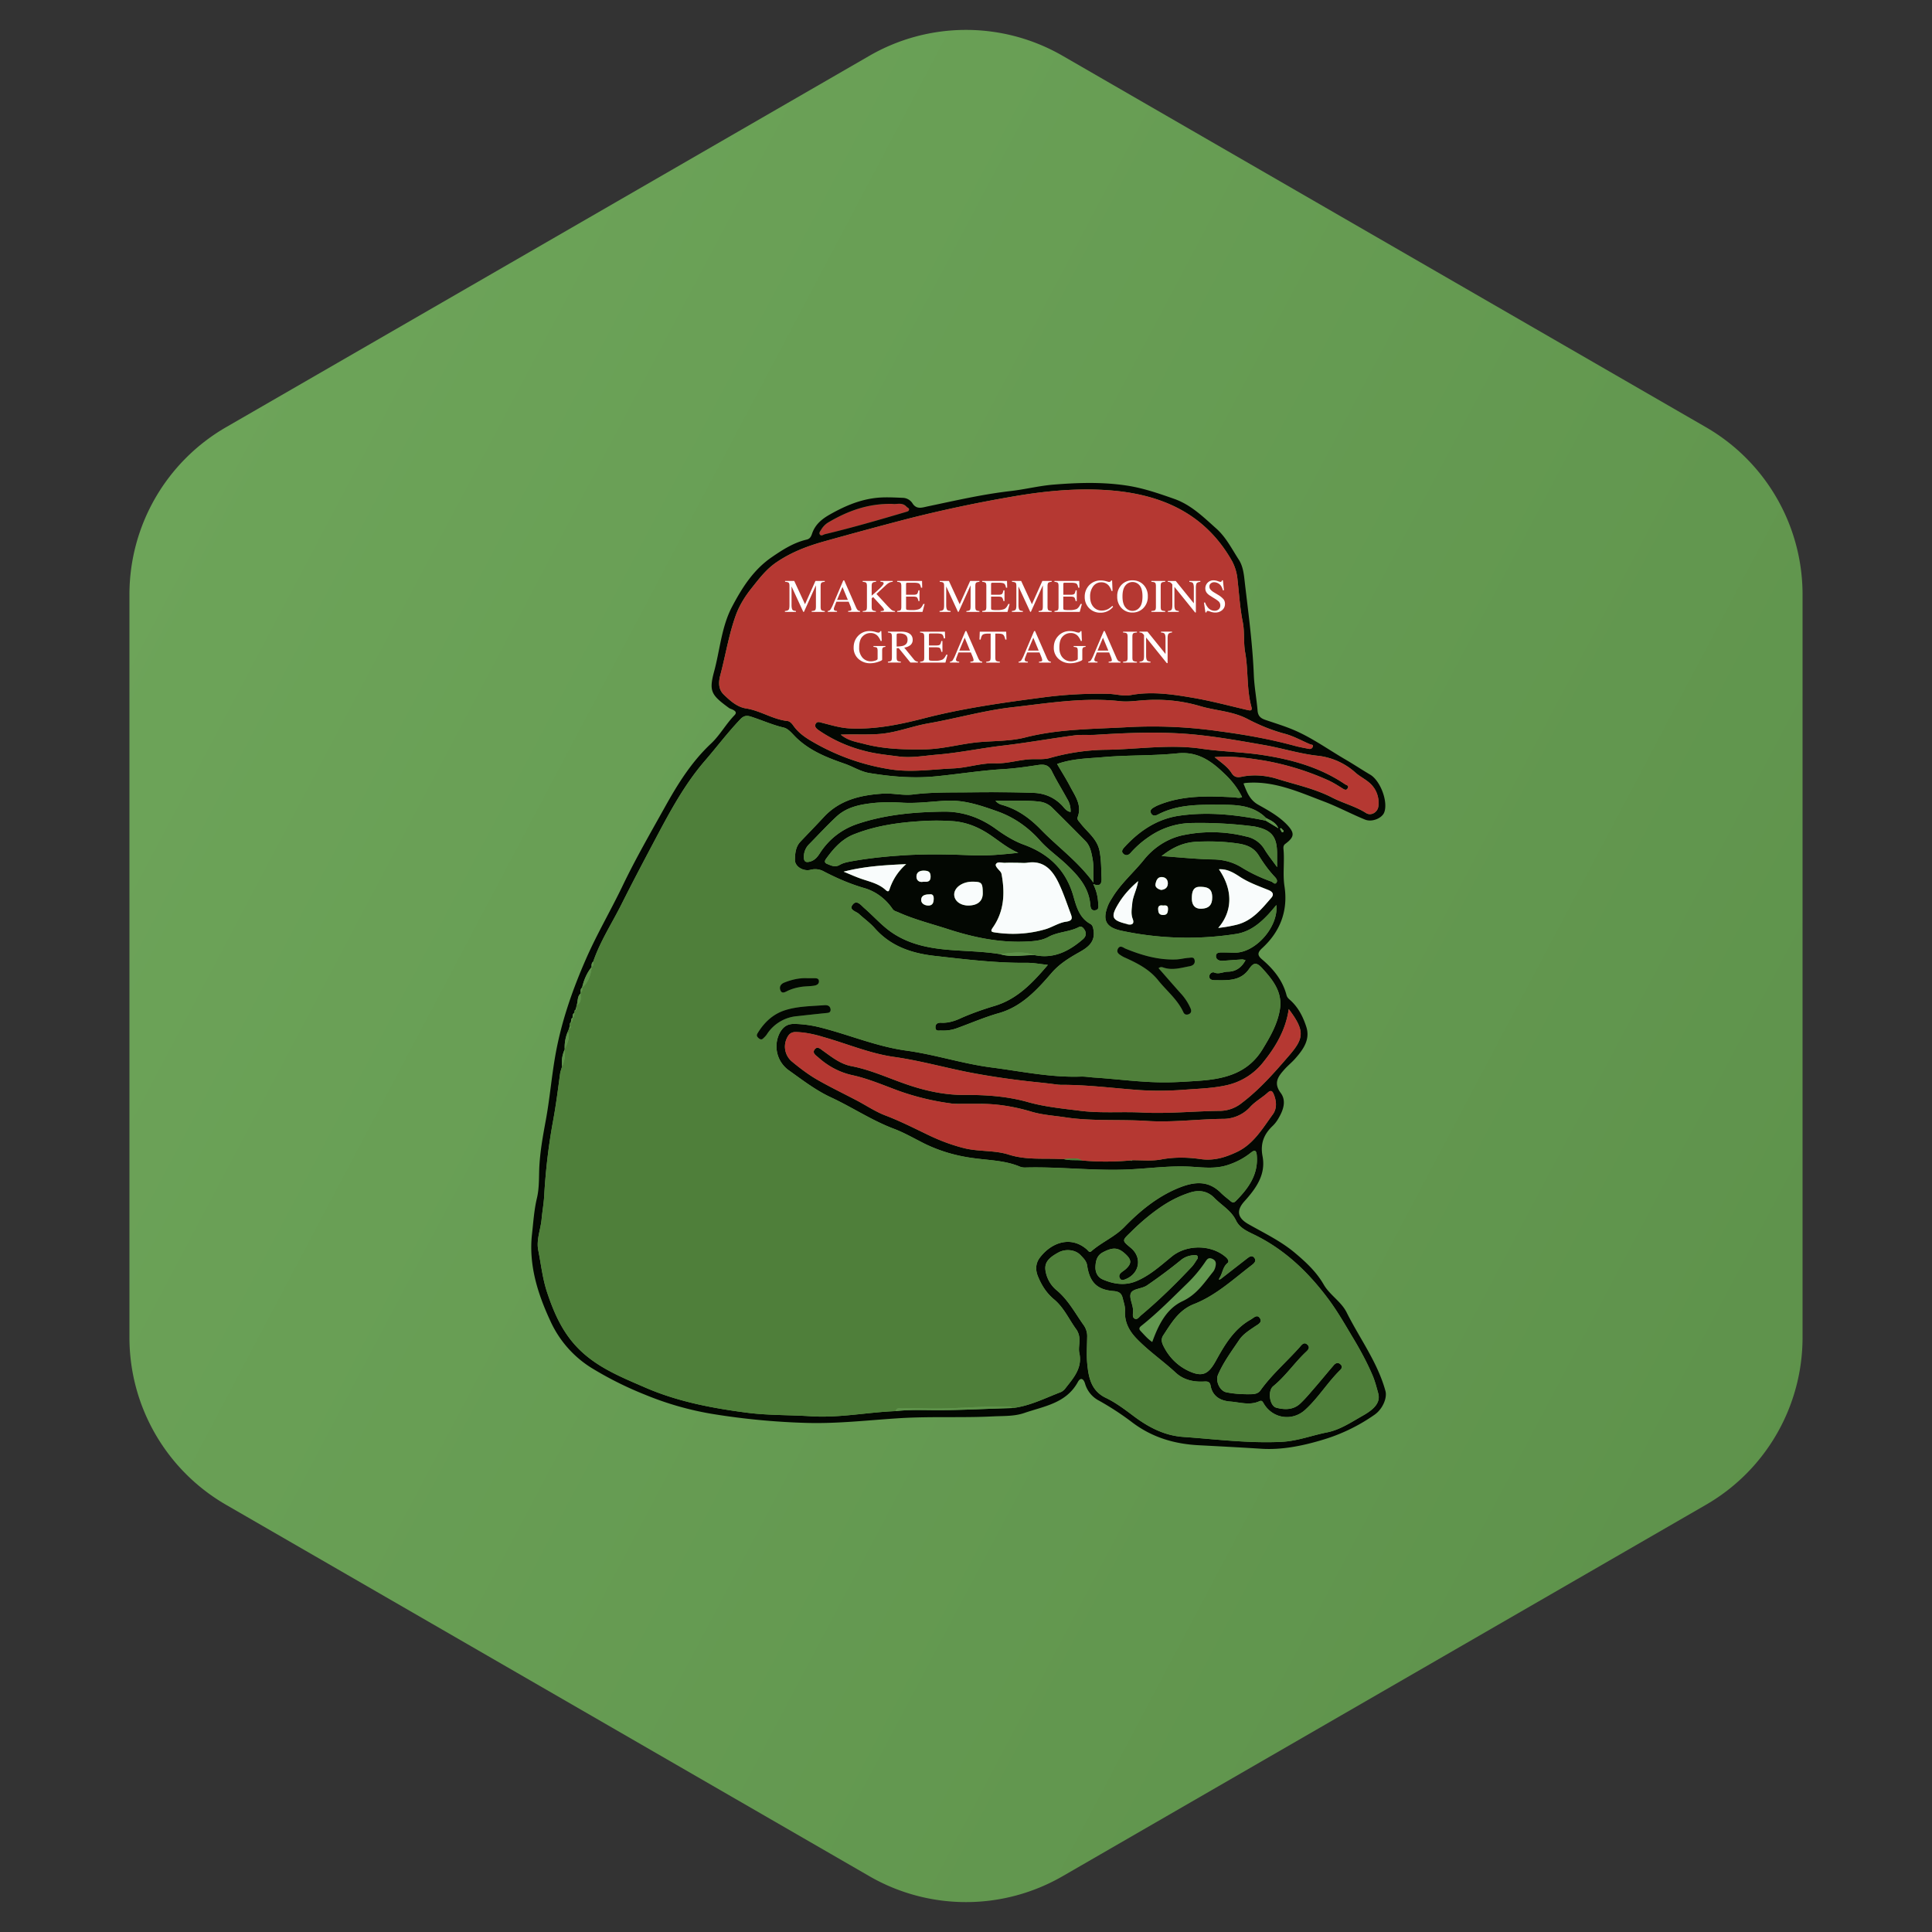 <svg xmlns='http://www.w3.org/2000/svg' width='40' height='40' fill='none'><rect width="100%" height="100%" fill="#333333" stroke="none"/><path fill-rule='evenodd' clip-rule='evenodd' d='m22 1.155 13.32 7.69a4 4 0 0 1 2 3.464v15.382a4 4 0 0 1-2 3.464L22 38.845a4 4 0 0 1-4 0l-13.32-7.69a4 4 0 0 1-2-3.464V12.309a4 4 0 0 1 2-3.464L18 1.155a4 4 0 0 1 4 0z' fill='url(#a)'/><path d='M18.485 10.434c.079.012.194-.04.283.058.02.022.063.027.051.068-.008.028-.037.032-.064.04-.556.164-1.112.327-1.676.461-.035.008-.075.047-.104.007-.026-.036.008-.071.028-.103a.423.423 0 0 1 .134-.14c.407-.244.84-.405 1.348-.391z' fill='#B53832'/><path d='M25.745 16.221c.068.17.123.337.305.44.207.116.42.233.59.407.17.177.164.26-.03.404-.045.033-.04.08-.036.118.023.253-.019.506.02.76.077.506-.088.938-.463 1.281-.101.093-.099.15-.002.232.236.2.427.434.507.74.014.055.053.082.088.114.162.15.257.342.322.544.083.26-.061.463-.223.648-.071.082-.157.15-.23.232-.128.143-.233.278-.078.486.123.165.054.357-.044.524a.692.692 0 0 1-.118.156c-.185.174-.264.368-.213.633.072.38-.138.668-.377.933-.17.19-.146.342.088.474.326.185.666.347.956.59.23.193.447.394.6.66.125.216.361.35.474.576.27.54.64 1.031.803 1.625.04.143-.058.374-.222.49a3.72 3.72 0 0 1-1.095.527c-.41.122-.83.206-1.249.18-.433-.028-.867-.05-1.3-.073-.52-.027-.982-.17-1.392-.485a5.874 5.874 0 0 0-.67-.437.575.575 0 0 1-.291-.353c-.028-.096-.09-.144-.151-.031-.242.44-.701.498-1.112.64-.208.07-.429.058-.646.069-.644.032-1.288-.003-1.93.037-.64.04-1.277.116-1.921.098a14.695 14.695 0 0 1-1.944-.184 6.395 6.395 0 0 1-1.4-.398 7.27 7.27 0 0 1-1.128-.565 2.226 2.226 0 0 1-.838-.963c-.263-.565-.453-1.165-.38-1.802.027-.244.043-.495.1-.736.043-.176.043-.359.047-.533.007-.371.072-.728.139-1.09.078-.424.115-.856.187-1.281.12-.716.356-1.398.648-2.062.228-.519.516-1.008.76-1.518.269-.56.579-1.096.88-1.636.26-.467.545-.922.944-1.296.184-.172.308-.404.486-.587.054-.055.021-.085-.027-.112-.028-.015-.062-.022-.087-.04-.368-.269-.418-.344-.306-.758.12-.446.152-.92.368-1.333.207-.392.441-.768.827-1.032.229-.157.453-.3.723-.363.066-.016.09-.064.11-.126.064-.185.199-.298.369-.394.285-.161.576-.29.903-.336.201-.029.403-.016.604-.008a.248.248 0 0 1 .197.106c.084.14.196.098.312.073.571-.12 1.14-.252 1.72-.319.301-.034.597-.11.898-.134.51-.041 1.018-.057 1.53.023.336.053.648.162.965.273.35.124.604.377.87.614.202.18.321.421.465.643.102.157.11.351.132.532.073.618.155 1.234.18 1.857.01.244.057.493.078.74.01.117.071.158.162.19.173.059.349.113.518.18.407.16.76.419 1.134.637.174.101.342.213.515.315.213.124.379.564.292.785-.046.117-.25.206-.396.147-.29-.118-.567-.268-.86-.378-.522-.198-1.038-.435-1.62-.38l-.038.01h.001zM11.92 20.906h.003c-.02.001-.027.014-.027.033a.07.07 0 0 0-.006.03c-.036.026-.036.064-.035.102l.002-.002c-.042.022-.026.066-.04.1-.026.017-.023.042-.02.068l-.015.062c-.01.02-.018.042-.027.063a.824.824 0 0 0-.063.364l.001-.003a.665.665 0 0 0-.056.359c-.015.052-.035.1-.042.156-.044.326-.086.654-.146.977a12.4 12.4 0 0 0-.182 1.544c-.01.162-.039.322-.054.483-.02.215-.112.427-.069.642.058.29.088.586.183.871.138.416.308.806.614 1.13.392.416.91.622 1.413.84.671.293 1.393.43 2.117.524.434.056.878.044 1.317.073.59.038 1.17-.084 1.757-.107.237-.027.475-.023.712-.02.57.008 1.139-.03 1.708-.043.357-.042.674-.207 1.003-.332a.257.257 0 0 0 .096-.085c.167-.212.35-.417.282-.725-.018-.082.004-.174.002-.26a.371.371 0 0 0-.059-.219c-.158-.213-.263-.466-.477-.638a1.16 1.16 0 0 1-.316-.452c-.063-.14-.058-.283.031-.401.24-.318.646-.462.978-.169.026.023.047.072.092.033.213-.187.482-.296.683-.502.32-.33.672-.619 1.103-.8.315-.13.617-.18.89.091.061.062.132.114.198.17.037.032.07.048.113.005.26-.262.47-.545.437-.944-.009-.115-.047-.12-.126-.057a1.491 1.491 0 0 1-.472.252c-.258.086-.512.051-.772.036-.424-.024-.846.035-1.27.056-.72.035-1.438-.06-2.158-.039a.278.278 0 0 1-.112-.02c-.292-.122-.605-.128-.912-.168a3.269 3.269 0 0 1-1.06-.307c-.21-.105-.417-.226-.64-.31-.454-.172-.86-.445-1.299-.649-.31-.144-.582-.354-.86-.552a.609.609 0 0 1-.193-.787c.066-.117.15-.182.3-.18.192.003.378.032.562.08.586.15 1.146.389 1.753.472.595.082 1.173.274 1.77.35.614.08 1.222.21 1.845.188.092-.003.185.015.277.02.494.032.985.103 1.48.1.218-.001.436-.016.654-.03.541-.035 1.042-.143 1.355-.66.156-.257.305-.515.355-.814.06-.36-.14-.612-.367-.86-.117-.128-.179-.117-.269.014-.177.26-.453.237-.718.235-.047 0-.108-.013-.107-.078 0-.059.062-.098.099-.082.102.043.19-.016.286-.016.159-.001.283-.083.365-.239-.031-.007-.051-.016-.07-.015-.133.008-.266.019-.398.028-.073.005-.143-.022-.144-.097-.002-.077.077-.076.138-.076.082 0 .163.003.245.005.427.01.913-.529.868-.986-.059.068-.105.125-.155.18-.189.204-.4.376-.684.419a6.533 6.533 0 0 1-2.368-.067c-.327-.07-.402-.223-.275-.534.023-.055.057-.106.088-.157.177-.29.437-.512.649-.775a1.43 1.43 0 0 1 .77-.503 2.9 2.9 0 0 1 1.345.017.57.57 0 0 1 .38.26c.07.118.158.226.265.375v-.27c0-.366-.113-.503-.476-.573-.016-.003-.033-.004-.05-.006a8.756 8.756 0 0 0-1.27-.064 1.59 1.59 0 0 0-.843.275 2 2 0 0 0-.393.342c-.04.046-.093.067-.144.025-.059-.047-.026-.097.013-.14.31-.34.68-.588 1.14-.654.6-.086 1.196-.019 1.786.102l.262.157c-.052-.118-.156-.16-.253-.21-.02-.018-.038-.038-.06-.055-.28-.232-.625-.22-.952-.221-.415-.002-.84 0-1.227.203-.05.027-.111.037-.143-.026-.033-.066.018-.099.067-.127.024-.013.048-.027.073-.037.508-.213 1.04-.194 1.574-.167.053.002.105.027.17-.005a1.668 1.668 0 0 0-.372-.49c-.265-.256-.547-.458-.964-.415-.508.053-1.023.033-1.533.078-.315.028-.64.028-.96.143.093.16.19.311.272.47.102.194.245.381.155.625-.021.057.024.088.053.127.143.188.352.326.4.585.035.185.033.369.04.553.005.117-.026.183-.172.125a.997.997 0 0 1 .103.4c.002.055.025.132-.064.143-.084.012-.094-.054-.1-.117-.03-.351-.241-.59-.483-.821-.177-.17-.383-.312-.546-.492a2.141 2.141 0 0 0-.886-.615c-.35-.124-.693-.244-1.078-.223-.292.016-.585.057-.88.042a3.941 3.941 0 0 0-.573.001c-.292.029-.586.077-.812.288-.195.183-.377.38-.564.57a.361.361 0 0 0-.108.266c0 .084.03.118.122.095.1-.025.157-.094.207-.172.194-.3.458-.503.8-.616.576-.19 1.17-.24 1.771-.248.4-.005.747.127 1.068.352.182.129.366.253.58.33.517.186.877.52 1.033 1.069.06.213.123.45.351.574.05.027.059.087.067.143.033.245-.139.354-.31.45-.208.117-.404.24-.563.425-.302.351-.62.695-1.086.828-.294.083-.573.204-.858.308a.826.826 0 0 1-.336.053c-.049-.003-.12.023-.122-.065-.002-.081.057-.1.123-.096.147.01.28-.04.41-.098.224-.099.455-.179.69-.25.47-.14.788-.477 1.105-.85-.16-.017-.3-.044-.438-.043-.638.006-1.27-.072-1.902-.143-.481-.054-.912-.198-1.244-.573-.096-.11-.219-.197-.327-.296-.06-.056-.219-.082-.13-.194.086-.107.174.017.242.075.193.167.364.366.573.507.341.231.729.316 1.147.353.363.032.731.032 1.092.092.237.072.476.013.714.02.397.082.712-.083.999-.33.061-.053.077-.122.035-.191-.024-.04-.064-.09-.119-.06-.198.103-.432.096-.63.204-.152.083-.325.09-.494.097-.544.02-1.066-.09-1.583-.257-.346-.113-.7-.2-1.032-.35-.043-.02-.087-.024-.12-.071a1.07 1.07 0 0 0-.592-.433 4.576 4.576 0 0 1-.825-.339.369.369 0 0 0-.279-.037c-.145.038-.326-.063-.324-.205.002-.129.013-.272.115-.378.16-.17.324-.337.482-.508.332-.359.77-.457 1.228-.486.205-.013.416.043.618.018.402-.051.807-.04 1.207-.045.427-.004.856-.005 1.284.011.233.01.42.087.584.249.054.052.094.13.189.147a.465.465 0 0 0-.071-.272c-.104-.191-.22-.376-.316-.571-.067-.138-.165-.148-.295-.128-.236.036-.474.07-.71.084-.473.028-.94.105-1.41.15-.46.044-.909.005-1.36-.068-.186-.03-.342-.134-.516-.194-.36-.125-.715-.264-.998-.536-.082-.079-.163-.189-.262-.212-.235-.055-.453-.154-.68-.227-.09-.029-.15-.018-.217.052-.263.274-.491.58-.74.867-.416.482-.72 1.047-1.018 1.61-.239.451-.478.903-.707 1.36-.197.393-.44.764-.583 1.183-.038.03-.036.072-.033.114v-.002c-.104.125-.16.272-.197.427v-.001c-.036.025-.032.063-.029.1a.026.026 0 0 0-.004.023c-.071.064-.051.159-.078.238l-.016.067a.044.044 0 0 0-.005.031zm14.624-3.736c-.01-.016-.022-.033-.042-.013-.003.002.01.02.016.031.01.02.02.056.048.037.026-.02-.004-.04-.022-.055zm-6.728 5.684a.017.017 0 0 0-.021 0l-.081-.005-.013-.002a5.27 5.27 0 0 1-1.07-.254c-.327-.118-.648-.26-.99-.334a1.547 1.547 0 0 1-.7-.367c-.051-.043-.134-.093-.07-.17.057-.067.12 0 .17.035.183.13.357.272.586.316.377.072.726.23 1.084.357.406.145.823.242 1.254.24.448-.003.89.026 1.322.149.35.099.712.132 1.07.178.428.055.858.015 1.287.037.546.028 1.09-.03 1.635-.035a.735.735 0 0 0 .432-.164c.37-.281.675-.63.977-.979.308-.357.338-.51-.006-.964-.06.419-.26.764-.513 1.081a1.329 1.329 0 0 1-.764.493c-.28.064-.559.072-.84.093a6.69 6.69 0 0 1-.965.01c-.552-.038-1.101-.113-1.655-.108-.007-.006-.013-.006-.02-.002-.119-.015-.236-.03-.355-.043a16.406 16.406 0 0 1-1.534-.22c-.509-.102-1.01-.241-1.527-.314-.503-.071-.973-.274-1.46-.411a2.147 2.147 0 0 0-.576-.104c-.093 0-.14.044-.176.116a.403.403 0 0 0 .095.492c.16.13.324.26.502.364.275.16.563.297.846.446.197.104.385.231.592.31.299.113.586.259.869.395.251.12.496.216.764.282.303.075.622.039.916.132.289.093.578.085.872.087.087 0 .174.003.262.005.127.036.259.016.388.03.337.032.674.029 1.01 0 .01.013.019.01.026-.004.202-.003.409.02.603-.017.274-.053.548-.043.813-.007.279.04.515-.036.75-.146.348-.163.534-.488.747-.78.09-.121.078-.278.018-.42-.023-.055-.054-.093-.12-.033-.116.107-.258.181-.366.299a.754.754 0 0 1-.568.247c-.522.005-1.04.077-1.566.043-.564-.037-1.132.01-1.694-.075-.23-.035-.461-.048-.688-.113a3.695 3.695 0 0 0-1.027-.166.021.021 0 0 0-.023 0h-.502zm5.454 3.629.54-.42c.05-.038.107-.085.157-.023.056.069-.007.12-.06.16-.38.291-.736.623-1.188.8-.318.125-.467.392-.637.649-.043.066-.035.133-.003.202.118.245.3.43.546.541.28.126.4.05.549-.22.18-.327.373-.655.717-.85.063-.034.136-.121.195-.027.054.087-.05.13-.107.17-.118.08-.241.156-.322.275-.157.234-.327.461-.44.723-.056.13.034.334.172.363.166.035.334.041.503.04.079 0 .155-.011.205-.08.235-.33.543-.593.81-.893.04-.046.09-.12.16-.053.07.066.005.118-.042.163-.232.222-.413.492-.665.697-.12.097-.075.409.063.445.17.046.353.049.495-.084.107-.1.201-.215.298-.326.134-.155.264-.315.398-.47.04-.047.092-.064.142-.014.04.04.026.08-.01.115-.259.253-.448.568-.716.815a.552.552 0 0 1-.873-.133c-.024-.042-.042-.055-.087-.035-.197.089-.4.02-.597.005-.202-.015-.37-.105-.41-.331-.017-.095-.082-.085-.148-.083-.215.01-.415-.037-.576-.186-.264-.244-.563-.447-.812-.708-.154-.16-.248-.343-.235-.571.005-.089-.027-.171-.047-.256-.025-.105-.076-.143-.19-.152-.343-.028-.495-.182-.548-.53-.014-.096-.08-.155-.139-.217-.107-.113-.31-.132-.455-.052-.23.124-.303.231-.26.416a.656.656 0 0 0 .216.36c.245.2.389.479.568.73a.393.393 0 0 1 .071.246c-.002.185-.016.372.002.556.028.284.082.557.385.702.211.101.399.245.587.386.302.225.63.395 1.012.422.68.048 1.357.136 2.042.102.327-.017.626-.134.94-.196.266-.052.505-.214.746-.35.254-.144.36-.284.311-.461-.033-.12-.064-.241-.112-.358a6.295 6.295 0 0 0-.429-.82c-.158-.265-.31-.529-.497-.78-.412-.55-.892-1.01-1.512-1.316-.152-.075-.315-.14-.393-.302-.1-.207-.298-.313-.448-.467-.143-.146-.318-.169-.498-.113a2.28 2.28 0 0 0-.53.248 4.273 4.273 0 0 0-.708.578c-.176.171-.181.166.006.322.24.199.182.532-.112.649-.041.016-.085.032-.115-.02-.026-.044-.01-.084.026-.116.032-.029.07-.05.102-.08.114-.108.114-.183.004-.29-.161-.158-.274-.164-.488-.05-.121.066-.143.179-.149.289-.007.11.036.22.15.27.22.097.455.133.683.041.286-.115.514-.325.75-.517.31-.251.818-.246 1.116.015.042.038.076.09.034.124-.101.083-.1.214-.167.31l-.01.033.033-.011v-.001zm-.123-10.806c.145.117.269.2.35.326.05.081.11.1.206.08.249-.053.512-.028.739.043.383.12.78.202 1.143.39.226.116.479.178.697.317.102.066.24-.013.255-.137a.55.55 0 0 0-.092-.386c-.096-.144-.254-.202-.375-.308a1.4 1.4 0 0 0-.768-.353c-.385-.04-.75-.158-1.128-.224-.467-.082-.934-.165-1.404-.213-.69-.07-1.382-.043-2.074 0-.152.01-.307-.006-.457.014-.493.065-.983.153-1.477.211-.457.053-.909.15-1.366.187-.263.022-.53.073-.796.037-.24-.032-.48-.054-.716-.119a2.942 2.942 0 0 1-.931-.421c-.045-.032-.097-.072-.067-.133.032-.063.093-.034.145-.02.185.046.363.102.559.112.535.027 1.052-.082 1.56-.213.825-.212 1.666-.326 2.508-.436a8.826 8.826 0 0 1 1.284-.066c.157.002.314.055.471.025.431-.08.857-.016 1.279.056.378.064.75.164 1.124.251.065.016.117.027.092-.064-.101-.369-.061-.754-.128-1.125-.038-.21-.008-.42-.05-.63-.058-.284-.075-.577-.108-.866a1.015 1.015 0 0 0-.111-.39c-.56-.994-1.47-1.392-2.554-1.472-.687-.05-1.368.02-2.046.14a28.03 28.03 0 0 0-2.113.45c-.577.15-1.153.306-1.728.467-.355.099-.683.223-.991.432-.213.144-.353.33-.505.521-.14.177-.261.358-.338.572-.147.405-.213.83-.322 1.243-.035.128-.051.286.067.402.134.13.28.262.466.29.298.047.553.227.854.26.054.006.094.053.126.099.09.128.211.22.343.3.516.308 1.07.51 1.666.602.436.068.866 0 1.3-.019.296-.012.576-.115.87-.106.257.009.502-.078.76-.085.122-.004.252.01.372-.025a4.449 4.449 0 0 1 1.174-.17c.656-.01 1.312-.118 1.97-.021.417.061.839.066 1.256.13.61.093 1.192.255 1.71.605.026.019.085.024.056.079-.027.053-.063.036-.107.009-.105-.066-.212-.134-.326-.183a5.575 5.575 0 0 0-1.303-.396c-.325-.052-.652-.1-1.02-.07v.001zm-7.74-.467c.164.132.324.149.48.19.41.11.826.12 1.248.115.394-.005.768-.12 1.156-.152.313-.025.636-.018.938-.096.702-.179 1.42-.172 2.133-.213a9.647 9.647 0 0 1 1.87.084c.528.073 1.05.157 1.563.3.098.028.2.045.301.066.036.007.067-.005.081-.039.023-.053-.026-.044-.052-.055-.178-.076-.346-.173-.536-.222a3.756 3.756 0 0 1-.773-.309c-.31-.158-.653-.165-.975-.262a3.242 3.242 0 0 0-1.145-.12c-.169.01-.34.038-.506.02-.75-.083-1.489.041-2.229.125-.59.067-1.162.233-1.746.335-.331.058-.646.187-.985.217-.26.023-.522.004-.822.016zm3.676 2.446c-.28-.117-.492-.335-.753-.473a1.484 1.484 0 0 0-.568-.179 4.814 4.814 0 0 0-.776.002c-.448.032-.885.1-1.305.267-.256.101-.425.296-.58.51-.033.048-.03.082.023.103.084.033.165.079.263.02.079-.046.172-.061.265-.078.331-.06.665-.093 1-.116.49-.034.983-.025 1.473-.004.322.014.637-.018.958-.051zm.005.207c-.092 0-.185-.005-.278 0-.066.005-.159-.035-.192.03-.02.04.053.105.093.153a.132.132 0 0 1 .027.06c.07.389.052.765-.186 1.102-.043.062-.036.085.03.095.363.05.723.042 1.075-.069.14-.045.273-.133.415-.152.145-.02.125-.084.093-.17-.079-.212-.15-.428-.248-.632-.128-.266-.307-.473-.65-.418-.058.009-.12.001-.18.001h.001zm-.477-1.285c.058.072.12.08.173.097.305.095.547.275.769.503.349.36.763.653 1.085 1.095 0-.196.01-.35-.02-.506-.024-.129-.05-.259-.146-.356a76.171 76.171 0 0 0-.678-.68.448.448 0 0 0-.258-.132c-.3-.04-.602-.009-.925-.022zm3.439 1.145c.374.027.72.064 1.066.07.216.005.41.054.589.165.195.122.403.216.618.294.033.012.074.076.109.013.021-.04-.011-.082-.043-.115a2.701 2.701 0 0 1-.332-.445c-.098-.153-.235-.21-.404-.238a4.323 4.323 0 0 0-.857-.041c-.288.01-.51.113-.746.297zm1.173 1.488a2.9 2.9 0 0 0 .38-.066c.324-.08.517-.326.72-.56.064-.075.015-.126-.058-.157-.2-.082-.406-.153-.589-.272-.134-.088-.267-.17-.44-.159.316.464.26.898-.013 1.213zm-.424 6.84c.008-.069-.037-.065-.074-.064a.454.454 0 0 0-.284.108 10.44 10.44 0 0 1-.692.516c-.108.075-.292.065-.336.162-.043.099.052.245.046.378-.002.052-.02.124.033.15.055.029.095-.038.133-.07.37-.31.715-.648 1.046-1 .052-.055.088-.123.128-.18zm-6.314-15.618c-.508-.014-.94.147-1.348.39a.427.427 0 0 0-.134.141c-.02.032-.054.067-.028.103.03.04.07.002.104-.007.564-.134 1.12-.296 1.676-.46.028-.009.056-.013.064-.04.012-.042-.032-.047-.051-.07-.089-.097-.204-.044-.283-.057zm5.371 17.352c.128-.354.292-.689.629-.846.295-.139.449-.383.635-.613a.266.266 0 0 0 .045-.104c.016-.067.013-.126-.067-.16-.078-.034-.107.009-.143.062-.11.163-.235.313-.377.45-.306.296-.603.6-.936.866-.042.033-.078.063-.027.117.077.082.15.168.241.228zm-5.095-9.895c-.45.022-.857.044-1.294.157.138.056.242.104.35.142.179.063.37.1.517.235.068.062.074.01.092-.038.064-.178.16-.337.336-.495zm1.367.364c-.204 0-.373.122-.372.267.002.13.127.227.293.226.192-.001.299-.092.298-.253-.002-.22-.02-.24-.22-.24zm3.436-.012a1.892 1.892 0 0 0-.387.433c-.192.308-.172.375.16.456.005.001.01.006.014.007.098.017.136-.022.1-.115-.04-.106-.02-.208-.01-.316.014-.155.096-.289.123-.465zm1.533.343c0-.166-.062-.23-.269-.224-.141.003-.151.14-.152.24 0 .106.041.212.183.212.163 0 .238-.073.238-.228zm-5.98-.33c.082.004.153.005.15-.111-.001-.098-.05-.116-.131-.119-.088-.003-.157.03-.161.115-.005.081.05.134.143.115zm4.923.17c.084-.009.137-.051.139-.134.001-.082-.048-.133-.13-.134-.089 0-.113.085-.125.14-.016.07.049.111.116.128zm-4.799.092c-.097 0-.171.027-.169.12.003.067.066.107.137.111.091.005.12-.047.123-.132.003-.079-.026-.11-.09-.1zm4.838.23c-.06-.009-.105.002-.1.079.002.063.015.114.096.117.088.003.105-.042.107-.12.003-.085-.046-.08-.103-.075z' fill='#030702'/><path d='M12.02 20.57a.027.027 0 0 1 .004-.023c.038-.025.03-.063.03-.1l-.002.002c.132-.112.178-.264.198-.428v.002c.045-.028.033-.072.032-.113.144-.42.386-.791.584-1.184.229-.457.467-.909.707-1.36.299-.563.602-1.128 1.018-1.61.248-.287.477-.592.74-.867.067-.07.126-.08.216-.052.227.073.446.172.68.227.1.024.18.134.262.212.284.272.638.411.999.536.174.06.33.164.516.194.45.073.9.113 1.36.068.47-.045.936-.122 1.41-.15.235-.014.474-.048.71-.084.13-.02.227-.01.295.128.095.195.212.38.316.572a.46.46 0 0 1 .07.271c-.094-.016-.135-.094-.188-.147a.834.834 0 0 0-.584-.248 26.181 26.181 0 0 0-1.284-.011c-.4.004-.805-.007-1.207.044-.202.026-.413-.03-.618-.018-.46.029-.896.127-1.228.486-.159.172-.322.339-.483.508-.102.106-.113.25-.114.378-.002.142.178.244.324.205a.368.368 0 0 1 .28.037c.265.133.535.26.824.34.25.068.443.224.591.432.034.048.077.052.12.071.334.15.687.238 1.033.35.516.167 1.039.277 1.583.257.168-.006.342-.014.493-.097.198-.109.432-.1.631-.205.055-.028.095.022.119.06.042.07.026.139-.035.192-.288.247-.602.412-1 .33-.235-.088-.474-.05-.713-.02-.361-.06-.729-.06-1.093-.092-.417-.037-.805-.121-1.146-.353-.21-.141-.38-.34-.574-.506-.067-.059-.155-.183-.24-.076-.09.113.069.139.129.194.108.1.23.186.327.296.332.375.762.519 1.243.573.633.071 1.264.15 1.903.143.138-.001.277.026.437.043-.317.373-.635.71-1.104.85a5.991 5.991 0 0 0-.691.25.87.87 0 0 1-.41.098c-.065-.004-.124.015-.122.096.001.088.073.062.122.065a.809.809 0 0 0 .335-.053c.286-.104.564-.225.858-.308.467-.133.784-.477 1.087-.828.16-.185.355-.307.563-.424.171-.096.343-.206.31-.45-.009-.057-.018-.117-.067-.144-.229-.124-.29-.36-.352-.574-.156-.548-.516-.882-1.033-1.07a2.497 2.497 0 0 1-.58-.328 1.777 1.777 0 0 0-1.067-.353c-.602.007-1.195.058-1.772.248a1.467 1.467 0 0 0-.799.616c-.05.078-.107.147-.208.172-.092.024-.12-.01-.121-.095a.363.363 0 0 1 .108-.265c.187-.191.369-.388.564-.57.226-.212.52-.26.812-.288.19-.019.382-.012.573-.002.295.015.587-.025.88-.042.384-.02.727.1 1.078.224.355.125.636.337.886.614.163.18.368.322.546.492.241.23.453.47.483.82.005.064.015.13.1.119.089-.012.066-.089.063-.144a1.001 1.001 0 0 0-.102-.4c.146.058.177-.007.172-.125-.008-.184-.005-.368-.04-.553-.048-.259-.258-.396-.4-.585-.03-.039-.074-.07-.053-.127.09-.244-.053-.43-.155-.626-.083-.158-.18-.31-.272-.469.32-.114.644-.115.96-.143.51-.045 1.024-.025 1.533-.078.416-.043.699.159.964.416.145.141.284.297.372.489-.065.032-.117.008-.17.005-.533-.027-1.066-.046-1.574.167a.715.715 0 0 0-.073.037c-.05.028-.1.062-.067.127.032.063.092.053.143.026.386-.202.811-.205 1.227-.203.326.002.672-.01.952.22.021.018.04.038.06.056l-.01.053c-.59-.121-1.186-.188-1.785-.102-.46.066-.83.314-1.14.654-.04.043-.073.093-.014.14.052.042.103.021.144-.025.116-.131.248-.244.394-.341.255-.171.533-.265.843-.276a8.7 8.7 0 0 1 1.27.064l.05.006c.362.07.476.207.475.573v.27c-.106-.149-.194-.257-.265-.375a.571.571 0 0 0-.38-.26 2.9 2.9 0 0 0-1.346-.017c-.301.07-.574.262-.769.503-.212.263-.472.485-.649.776-.031.05-.065.101-.087.156-.128.311-.053.463.274.534a6.535 6.535 0 0 0 2.369.067c.284-.043.495-.215.683-.42.05-.054.097-.111.155-.179.046.458-.44.996-.867.986l-.246-.005c-.06 0-.139-.001-.138.076 0 .075.07.102.144.097.133-.009.265-.02.398-.028.02-.001.04.008.07.015-.082.156-.206.237-.365.239-.095 0-.184.06-.286.016-.037-.016-.098.023-.099.082 0 .066.06.077.107.078.266.002.541.024.719-.235.09-.131.151-.142.268-.014.227.248.427.5.367.86-.05.3-.198.557-.355.814-.313.517-.814.625-1.355.66-.217.014-.435.03-.653.03-.496.003-.987-.067-1.48-.099-.093-.006-.186-.024-.277-.02-.624.022-1.232-.11-1.845-.188-.598-.077-1.175-.27-1.771-.35-.607-.084-1.167-.322-1.752-.473a2.37 2.37 0 0 0-.563-.08c-.149-.002-.233.063-.3.18a.608.608 0 0 0 .193.787c.278.199.55.408.86.552.44.204.845.477 1.298.649.225.084.431.205.642.31.34.17.69.259 1.06.307.306.04.62.046.912.169.034.014.074.02.111.02.72-.02 1.44.074 2.16.038.422-.02.844-.08 1.268-.056.26.015.515.05.772-.036.174-.058.331-.138.473-.252.079-.063.116-.057.125.057.033.399-.177.682-.437.944-.043.043-.076.027-.113-.005-.066-.056-.137-.108-.198-.17-.273-.27-.575-.221-.89-.09-.43.18-.783.47-1.103.8-.2.206-.47.314-.682.5-.045.04-.067-.009-.093-.032-.332-.293-.737-.15-.977.169-.09.118-.095.261-.032.401.076.172.169.332.316.452.214.173.32.425.477.638a.371.371 0 0 1 .06.219c.001.087-.021.178-.003.26.068.308-.114.513-.281.725a.252.252 0 0 1-.097.085c-.33.125-.646.29-1.003.332-.051-.046-.114-.025-.172-.027-.558-.016-1.116.056-1.675.034a7.172 7.172 0 0 0-.44 0c-.05 0-.115-.022-.133.057-.586.022-1.166.144-1.757.106-.439-.028-.882-.017-1.317-.073-.724-.093-1.446-.231-2.117-.523-.502-.219-1.021-.425-1.413-.84-.306-.325-.476-.715-.614-1.13-.095-.286-.125-.581-.183-.872-.043-.215.05-.427.07-.642.015-.161.044-.321.053-.483.03-.518.088-1.032.183-1.543.06-.324.101-.651.145-.978.007-.055.027-.104.042-.156.057-.113.064-.235.057-.358l-.002.002c.044-.117.12-.23.063-.364.01-.02.018-.042.027-.063.037-.012.05-.031.016-.062-.003-.025-.007-.05.02-.068.047-.02.04-.061.039-.1l-.001.003c.043-.024.034-.064.034-.102 0-.01.002-.021.007-.03l.026-.034h-.002c.023-.006.027-.016.005-.03l.016-.068c.104-.054.078-.15.078-.238zm11.966-.526c.043-.033.075-.022.104-.012.185.062.364.005.544-.03.061-.01.115-.05.1-.125-.015-.07-.078-.05-.121-.047-.087.005-.172.029-.258.032-.37.016-.714-.085-1.052-.222-.043-.018-.113-.082-.157.001-.043.08.027.117.081.152.032.02.068.034.102.05.243.111.479.237.648.45.176.22.404.399.523.662.024.053.065.058.107.043.056-.021.066-.066.043-.12a1.085 1.085 0 0 0-.205-.312c-.154-.173-.305-.348-.459-.523zm-6.79.862c-.006-.088-.07-.1-.14-.095-.269.02-.542.022-.801.104-.252.08-.434.253-.57.477-.029.046-.013.068.017.096.03.029.062.047.099.011a.55.55 0 0 0 .076-.084.826.826 0 0 1 .632-.377c.198-.022.397-.044.596-.064.044-.005.089-.005.092-.068zm-.483-.652a1.12 1.12 0 0 0-.475.09c-.083.033-.11.1-.076.17.03.065.095.027.142.003a.966.966 0 0 1 .245-.077c.104-.022.206-.015.308-.032.052-.008.1-.034.098-.09-.002-.068-.061-.064-.11-.064h-.131z' fill='#4F7F3A'/><path d='M25.247 26.46c.068-.096.066-.226.167-.31.042-.034.009-.086-.034-.123-.297-.261-.805-.266-1.115-.015-.236.192-.464.402-.75.517-.229.092-.463.055-.684-.04-.114-.05-.156-.16-.15-.271.007-.11.028-.223.15-.288.214-.115.326-.109.488.049.11.107.11.182-.004.29-.032.03-.07.052-.103.08-.036.032-.051.072-.025.117.03.051.073.035.114.019.295-.117.352-.45.113-.65-.188-.155-.183-.15-.006-.321.22-.213.446-.415.707-.578.168-.105.344-.19.53-.248.18-.056.356-.033.498.113.15.154.348.26.448.467.079.162.242.227.394.302.62.306 1.1.766 1.512 1.317.187.25.339.514.497.78.158.266.31.532.429.819.048.117.079.238.112.358.049.177-.057.317-.311.46-.241.137-.48.299-.747.351-.314.061-.613.18-.939.196-.686.034-1.363-.054-2.043-.102-.382-.028-.71-.197-1.011-.422-.188-.14-.376-.285-.587-.386-.303-.145-.358-.418-.385-.702-.018-.184-.005-.371-.002-.556a.394.394 0 0 0-.071-.247c-.18-.25-.323-.528-.569-.73a.651.651 0 0 1-.215-.36c-.044-.184.03-.291.26-.416.145-.079.347-.06.455.053.058.062.124.12.139.216.052.35.205.504.548.53.114.01.165.047.19.153.02.085.051.167.046.256-.013.228.082.41.235.571.25.26.549.464.812.708.16.149.361.195.576.186.066-.002.131-.012.148.083.04.226.208.316.41.331.198.015.4.084.598-.005.044-.02.063-.007.087.035.19.33.598.387.873.133.268-.247.457-.562.716-.816.036-.034.05-.075.01-.114-.05-.05-.102-.033-.142.013-.134.156-.264.316-.399.471-.096.111-.19.225-.297.325-.143.134-.325.13-.495.085-.139-.037-.183-.348-.063-.446.252-.204.432-.474.664-.696.047-.044.112-.097.043-.163-.07-.067-.121.007-.161.053-.266.3-.574.563-.81.892-.049.07-.125.08-.204.081a2.338 2.338 0 0 1-.504-.04c-.137-.03-.228-.232-.171-.363.113-.262.282-.49.44-.723.08-.119.204-.194.321-.275.057-.04.162-.083.107-.17-.058-.094-.131-.008-.194.028-.345.194-.537.522-.718.85-.148.268-.269.345-.549.22a1.094 1.094 0 0 1-.545-.542c-.033-.069-.04-.137.003-.202.17-.257.318-.524.637-.649.452-.177.808-.509 1.187-.8.053-.04.116-.091.06-.16-.05-.062-.107-.015-.156.023l-.54.42a.341.341 0 0 0-.024-.022z' fill='#4F7F3A'/><path d='M21.945 22.46c.554-.005 1.103.07 1.655.11.321.022.643.013.965-.012.281-.02.56-.028.84-.092a1.33 1.33 0 0 0 .764-.493c.254-.317.452-.662.513-1.081.343.454.314.607.006.964-.302.35-.606.698-.977.979a.735.735 0 0 1-.432.164c-.545.005-1.09.063-1.635.035-.428-.022-.86.018-1.286-.037-.359-.046-.72-.08-1.071-.178-.432-.122-.874-.152-1.322-.15-.431.003-.847-.095-1.254-.239-.358-.127-.707-.285-1.084-.357-.229-.044-.403-.187-.585-.316-.051-.036-.115-.102-.17-.035-.065.077.018.126.069.17.204.178.43.309.7.367.342.073.663.215.99.334a5.27 5.27 0 0 0 1.07.254l.004.011.009-.009.08.005.01.008.012-.008.502-.001.01.01.013-.009c.352 0 .693.07 1.027.166.227.065.459.078.688.113.562.085 1.13.038 1.694.075.526.034 1.044-.038 1.566-.043a.754.754 0 0 0 .568-.247c.108-.118.25-.193.366-.299.066-.06.097-.022.12.032.06.143.072.3-.018.422-.213.291-.4.616-.746.779-.236.11-.472.185-.751.146a2.447 2.447 0 0 0-.813.007c-.194.038-.401.014-.603.017a.03.03 0 0 0-.026.003c-.337.03-.673.033-1.01.002-.124-.076-.258-.029-.388-.03l-.262-.006c-.293-.002-.583.006-.872-.087-.294-.093-.613-.057-.916-.131a3.868 3.868 0 0 1-.764-.283c-.283-.136-.57-.281-.869-.395-.207-.079-.394-.206-.592-.31-.282-.148-.57-.286-.846-.446a3.928 3.928 0 0 1-.502-.364.403.403 0 0 1-.095-.492c.035-.072.083-.116.176-.116.2 0 .388.051.576.104.487.137.958.34 1.46.411.517.073 1.018.213 1.528.315.508.102 1.02.166 1.533.22.119.012.237.028.355.042l.01.01.01-.008zm-4.537-7.25c.3-.01.561.007.822-.016.34-.03.654-.158.985-.216.584-.102 1.157-.268 1.747-.335.74-.084 1.477-.209 2.229-.126.165.019.337-.01.505-.02.39-.025.773.01 1.145.121.322.096.665.103.975.262.246.125.502.24.773.31.19.048.359.145.537.22.026.012.075.002.052.056-.015.034-.046.046-.082.038-.1-.02-.202-.037-.301-.065a11.716 11.716 0 0 0-1.563-.3 9.643 9.643 0 0 0-1.87-.084c-.712.041-1.43.034-2.133.213-.301.077-.624.07-.938.096-.387.032-.762.147-1.155.151-.423.006-.838-.005-1.25-.114-.155-.042-.315-.058-.478-.19z' fill='#B53832'/><path d='M21.083 17.656c-.32.034-.636.066-.959.052-.49-.022-.981-.03-1.472.003-.335.023-.67.058-1 .117-.093.017-.186.032-.265.078-.099.059-.18.013-.264-.02-.052-.021-.056-.055-.021-.103.154-.214.322-.409.578-.51.42-.167.858-.236 1.306-.267.26-.018.515-.025.776-.002.208.019.39.086.568.18.26.137.472.355.752.472h.001z' fill='#4F7F3A'/><path d='M21.088 17.864c.06 0 .122.007.18-.002.343-.054.522.153.65.419.097.204.169.42.248.632.032.085.052.15-.094.17-.142.019-.274.107-.414.152a2.426 2.426 0 0 1-1.075.068c-.066-.01-.073-.033-.03-.095.237-.336.256-.713.185-1.102a.128.128 0 0 0-.026-.06c-.04-.048-.113-.113-.093-.153.033-.065.125-.025.192-.029.092-.005.185-.001.278-.001z' fill='#F9FCFC'/><path d='M20.611 16.578c.324.013.625-.018.925.022a.452.452 0 0 1 .258.133c.227.225.454.45.678.678.096.098.122.228.146.357.03.155.02.31.02.506-.322-.443-.736-.736-1.085-1.095-.222-.228-.464-.408-.77-.503-.052-.017-.114-.025-.172-.098zm3.439 1.146c.236-.184.459-.287.747-.297.29-.01.571-.006.856.041.17.029.307.085.405.238.099.156.202.311.332.445.031.033.064.076.043.116-.035.063-.076-.001-.11-.014a3.27 3.27 0 0 1-.618-.294 1.125 1.125 0 0 0-.588-.164c-.346-.007-.692-.044-1.067-.07z' fill='#4F7F3A'/><path d='M25.223 19.211c.274-.316.33-.75.014-1.213.172-.01.305.071.44.16.182.118.388.19.588.271.074.03.122.081.058.157-.203.233-.395.479-.72.56a2.87 2.87 0 0 1-.38.066z' fill='#F9FCFC'/><path d='M24.8 26.052c-.04.056-.077.125-.128.18-.332.352-.676.69-1.047 1-.037.032-.077.098-.132.07-.053-.026-.035-.098-.033-.15.005-.133-.09-.28-.046-.378.043-.097.227-.087.336-.162.237-.164.47-.333.692-.516a.456.456 0 0 1 .284-.108c.036-.001.081-.005.073.065z' fill='#4F7F3A'/><path d='M18.761 17.891a1.177 1.177 0 0 0-.336.496c-.017.048-.023.1-.091.037-.147-.134-.338-.171-.518-.235-.107-.038-.211-.085-.35-.142.438-.113.845-.135 1.295-.156zm1.367.364c.199 0 .217.02.219.24 0 .161-.106.252-.298.253-.166 0-.291-.096-.293-.226-.001-.145.168-.266.372-.267zm3.436-.013c-.027.177-.11.311-.122.466-.01.107-.031.21.009.316.036.093-.002.132-.1.114-.005 0-.01-.005-.014-.006-.332-.081-.352-.149-.16-.456.102-.16.227-.295.388-.434zm1.533.344c0 .155-.075.228-.238.228-.142 0-.184-.106-.183-.213 0-.1.01-.236.152-.24.207-.005.27.06.27.225z' fill='#F9FCFC'/><path d='M18.545 29.216c.018-.08.082-.057.132-.057.147-.003.294-.006.44 0 .56.022 1.117-.05 1.676-.033.058.001.12-.02.172.026-.569.014-1.138.052-1.707.043-.238-.003-.476-.007-.713.02z' fill='#5E924A'/><path d='M19.117 18.256c-.092.019-.147-.034-.143-.116.005-.085.073-.118.161-.114.082.003.13.021.132.118.003.117-.068.116-.15.112zm4.923.169c-.067-.016-.132-.056-.116-.126.012-.056.036-.142.125-.14.082 0 .131.051.13.133-.002.083-.055.125-.138.133zm-4.799.092c.065-.011.094.02.09.1-.003.084-.031.136-.122.131-.071-.004-.134-.044-.137-.11-.002-.094.072-.122.17-.121z' fill='#F9FCFC'/><path d='M20.71 19.756c.24-.03.478-.068.714.02-.238-.007-.478.052-.714-.02z' fill='#5E924A'/><path d='M24.078 18.748c.058-.004.107-.01.104.076-.003.077-.02.122-.107.12-.081-.003-.094-.054-.097-.118-.004-.076.041-.088.1-.078z' fill='#F9FCFC'/><path d='M12.25 20.023c-.02.163-.065.315-.198.427a1.02 1.02 0 0 1 .198-.427zm13.955-3.033.009-.053c.097.05.201.092.253.21l-.262-.158zm-14.45 4.372c.056.135-.02.247-.063.364a.824.824 0 0 1 .063-.364z' fill='#5E924A'/><path d='M22.015 23.996c.13.002.264-.045.388.03-.13-.014-.261.006-.388-.03z' fill='#4F7F3A'/><path d='M11.693 21.724a.687.687 0 0 1-.056.358.663.663 0 0 1 .056-.358zm.327-1.154c0 .088.026.185-.078.238.027-.079.006-.173.078-.238zm.262-.66c0 .041.013.086-.033.114-.003-.042-.004-.084.033-.114zm-.228.537c0 .037.008.076-.03.1-.003-.037-.007-.074.03-.1zm-.197.623c.001.038.008.08-.04.099.014-.033-.002-.078.04-.1z' fill='#5E924A'/><path d='M11.89 20.97c0 .037.009.078-.034.101-.002-.038-.002-.076.034-.101zm-.092.267c.034.03.021.05-.016.062l.016-.062z' fill='#5E924A'/><path d='M23.414 24.025a.03.03 0 0 1 .026-.003c-.008.015-.016.017-.026.003z' fill='#4F7F3A'/><path d='M26.544 17.17c.018.015.049.035.022.055-.027.02-.037-.017-.048-.036a.073.073 0 0 0 .026-.019z' fill='#5E924A'/><path d='M26.518 17.189c-.006-.011-.018-.03-.016-.032.02-.02.032-.002.042.014a.066.066 0 0 1-.026.018z' fill='#5E924A'/><path d='m20.342 22.854-.013.008-.01-.01a.022.022 0 0 1 .023.002zm-.526.001-.01.008-.011-.009a.018.018 0 0 1 .021 0zm-.102-.005-.008.009-.005-.011.013.002zm2.231-.39-.01.007-.01-.01c.007-.003.013-.003.02.002z' fill='#4F7F3A'/><path d='m11.923 20.905-.026.034c0-.019.006-.032.026-.034z' fill='#5E924A'/><path d='M11.925 20.875c.023.014.018.024-.005.031a.043.043 0 0 1 .005-.031z' fill='#5E924A'/><path d='m25.27 26.483-.033.01.01-.032.023.022z' fill='#4F7F3A'/><path d='M23.986 20.044c.154.175.305.35.46.523a1.1 1.1 0 0 1 .204.312c.023.054.013.099-.043.12-.042.015-.082.01-.107-.043-.12-.263-.347-.442-.523-.662-.17-.213-.404-.339-.647-.45-.035-.016-.07-.03-.102-.05-.055-.035-.124-.072-.082-.152.044-.083.114-.019.157-.001.338.138.683.238 1.052.223.086-.004.171-.028.258-.033.043-.003.107-.024.12.047.016.076-.037.114-.099.126-.179.033-.358.091-.544.029-.028-.01-.061-.021-.103.012zm-6.789.862c-.003.064-.048.063-.092.068-.2.02-.398.042-.596.064a.826.826 0 0 0-.632.377c-.02.031-.049.058-.076.084-.036.036-.069.018-.1-.01-.029-.029-.044-.05-.016-.097.136-.224.318-.397.57-.477.259-.082.532-.083.802-.103.069-.006.133.006.14.094zm-.483-.653h.13c.05 0 .11-.004.111.064.002.056-.046.082-.098.09-.102.017-.204.01-.308.032a.965.965 0 0 0-.245.077c-.047.024-.111.062-.142-.003-.034-.07-.007-.137.076-.17.152-.061.31-.098.476-.09z' fill='#030702'/><path d='M28.445 16.31c-.095-.143-.253-.202-.375-.307a1.4 1.4 0 0 0-.768-.353c-.385-.04-.75-.158-1.128-.224-.466-.082-.933-.165-1.404-.214-.689-.07-1.382-.042-2.073.001-.152.01-.307-.007-.457.013-.493.066-.984.154-1.478.211-.457.054-.908.15-1.365.187-.263.022-.53.073-.796.037-.24-.032-.48-.053-.717-.118a2.942 2.942 0 0 1-.93-.422c-.045-.032-.098-.072-.067-.133.032-.063.092-.033.145-.02.184.046.363.103.559.113.534.026 1.051-.083 1.559-.214.826-.212 1.667-.325 2.509-.436a8.854 8.854 0 0 1 1.284-.065c.157.002.314.054.471.025.431-.08.857-.016 1.278.055.378.065.75.164 1.125.252.065.015.117.026.092-.065-.101-.368-.062-.754-.129-1.124-.038-.21-.008-.42-.05-.63-.057-.284-.074-.577-.107-.867a1.017 1.017 0 0 0-.111-.39c-.56-.994-1.47-1.391-2.554-1.471-.687-.051-1.368.019-2.046.14a27.79 27.79 0 0 0-2.113.449c-.578.15-1.153.307-1.728.467-.355.1-.683.224-.992.433-.212.144-.352.33-.504.52a2.06 2.06 0 0 0-.339.573c-.146.404-.212.829-.322 1.242-.034.129-.05.286.068.402.134.131.279.262.465.291.299.046.553.227.854.26.054.006.095.053.127.098.09.128.211.22.343.3.515.308 1.07.51 1.666.603.436.068.866-.001 1.3-.02.295-.011.575-.115.87-.105.257.008.502-.078.759-.086.122-.004.253.01.373-.025a4.45 4.45 0 0 1 1.173-.17c.657-.01 1.312-.118 1.971-.02.416.06.838.065 1.256.129.61.093 1.192.255 1.709.606.027.018.085.023.057.078-.028.054-.063.037-.107.009-.106-.066-.212-.134-.326-.182a5.573 5.573 0 0 0-1.304-.397c-.324-.052-.651-.099-1.02-.07.145.117.269.2.35.326.05.081.11.1.206.08.249-.053.512-.028.739.043.383.12.78.202 1.143.389.226.117.479.178.697.318.102.066.24-.014.255-.137a.549.549 0 0 0-.092-.387v.002z' fill='#B53832'/><path d='M16.251 12.65c.04-.003.066-.013.077-.027.012-.014.017-.046.017-.097v-.393c0-.035-.005-.057-.016-.068-.011-.01-.036-.017-.075-.019v-.018h.19l.223.482.216-.482h.193v.018c-.036.003-.06.01-.07.02-.01.01-.016.033-.016.067v.43c0 .035.006.058.016.068.01.01.034.017.07.02v.018h-.271v-.018c.04-.003.063-.01.073-.021.01-.011.015-.037.015-.078v-.434l-.248.55h-.014l-.243-.527v.385c0 .053.008.087.023.104.01.01.033.017.068.02v.019h-.228v-.018zm.886.018v-.018a.078.078 0 0 0 .056-.028.775.775 0 0 0 .064-.13l.202-.475h.02l.24.548a.226.226 0 0 0 .039.067.09.09 0 0 0 .048.018v.018h-.246v-.018a.225.225 0 0 0 .055-.01c.008-.003.012-.012.012-.026a.311.311 0 0 0-.018-.063l-.038-.093h-.255l-.045.116a.106.106 0 0 0-.007.033c0 .017.006.028.02.034a.157.157 0 0 0 .046.009v.018h-.192zm.417-.248-.111-.267-.112.267h.223zm.307.232c.04-.003.064-.01.074-.021.01-.011.014-.037.014-.078v-.42c0-.035-.006-.057-.016-.068-.01-.01-.034-.016-.072-.019v-.018h.276v.018c-.038.002-.062.009-.073.02-.011.01-.017.033-.017.067v.199a4.4 4.4 0 0 0 .147-.13c.068-.064.101-.105.101-.124 0-.013-.006-.021-.017-.025a.157.157 0 0 0-.049-.007v-.018h.254v.018a.21.21 0 0 0-.073.018.356.356 0 0 0-.075.058l-.189.175.23.25c.043.044.071.072.086.083a.141.141 0 0 0 .067.022v.016h-.296v-.016a.206.206 0 0 0 .055-.007c.01-.003.014-.01.014-.02a.059.059 0 0 0-.01-.024.207.207 0 0 0-.029-.038l-.186-.202-.03.028v.175c0 .036.006.059.017.068.01.01.034.016.07.02v.016h-.273v-.017zm.715-.002c.036-.003.059-.01.069-.018.01-.01.016-.032.016-.068v-.43c0-.035-.006-.058-.016-.068-.01-.01-.033-.017-.07-.02v-.018h.515l.003.139h-.025c-.008-.043-.02-.07-.037-.083-.016-.012-.052-.019-.11-.019h-.131c-.014 0-.023.003-.026.007a.051.051 0 0 0-.005.026v.216h.15c.04 0 .067-.006.078-.018.012-.012.02-.037.028-.074h.022v.223h-.022a.18.18 0 0 0-.028-.075c-.012-.012-.038-.018-.079-.018h-.149v.24c0 .019.006.03.019.034a.597.597 0 0 0 .109.005.366.366 0 0 0 .145-.021c.031-.015.06-.05.084-.105h.027l-.044.164h-.523v-.019zm.877 0c.04-.003.066-.013.077-.027.012-.014.017-.046.017-.097v-.393c0-.035-.005-.057-.016-.068-.011-.01-.036-.017-.075-.019v-.018h.19l.223.482.217-.482h.192v.018c-.036.003-.06.01-.07.02-.01.01-.015.033-.015.067v.43c0 .035.005.058.015.068.01.01.034.017.07.02v.018h-.27v-.018c.038-.003.063-.01.072-.021.01-.011.015-.037.015-.078v-.434l-.248.55h-.013l-.244-.527v.385c0 .053.008.087.023.104.01.01.033.017.068.02v.019h-.228v-.018zm.883 0c.036-.003.059-.01.069-.018.01-.01.016-.032.016-.068v-.43c0-.035-.005-.058-.016-.068-.01-.01-.033-.017-.07-.02v-.018h.514l.004.139h-.025c-.008-.043-.02-.07-.037-.083-.016-.012-.052-.019-.11-.019h-.131c-.014 0-.023.003-.026.007-.004.005-.005.013-.005.026v.216h.15c.04 0 .067-.006.078-.018.012-.012.02-.037.028-.074h.022v.223h-.022a.18.18 0 0 0-.028-.075c-.012-.012-.038-.018-.079-.018h-.149v.24c0 .019.006.03.019.034a.6.6 0 0 0 .109.005.366.366 0 0 0 .145-.021c.031-.015.06-.05.084-.105h.027l-.044.164h-.523v-.019zm.614 0c.04-.003.065-.013.076-.027.012-.014.017-.046.017-.097v-.393c0-.035-.005-.057-.016-.068-.011-.01-.036-.017-.075-.019v-.018h.19l.223.482.216-.482h.193v.018c-.036.003-.06.01-.07.02-.01.01-.016.033-.016.067v.43c0 .035.006.058.016.068.01.01.034.017.07.02v.018h-.27v-.018c.038-.003.062-.01.072-.021.01-.011.015-.037.015-.078v-.434l-.248.55h-.013l-.244-.527v.385c0 .053.008.087.023.104.01.01.033.017.068.02v.019h-.227v-.018zm.881 0c.036-.003.06-.01.07-.018.01-.01.015-.032.015-.068v-.43c0-.035-.005-.058-.015-.068-.01-.01-.034-.017-.07-.02v-.018h.514l.003.139h-.024c-.008-.043-.02-.07-.037-.083-.016-.012-.053-.019-.11-.019h-.131c-.014 0-.023.003-.027.007-.003.005-.004.013-.004.026v.216h.149c.041 0 .067-.006.079-.018.011-.012.02-.037.027-.074h.023v.223h-.023c-.007-.037-.016-.063-.028-.075-.011-.012-.037-.018-.078-.018h-.15v.24c0 .019.007.03.02.034a.597.597 0 0 0 .108.005.366.366 0 0 0 .146-.021c.03-.015.059-.05.084-.105h.027l-.044.164h-.523v-.019zm1.069-.617c.036.01.057.016.062.016a.05.05 0 0 0 .026-.008.039.039 0 0 0 .017-.023h.02l.009.217h-.022a.31.31 0 0 0-.051-.104.194.194 0 0 0-.16-.075.205.205 0 0 0-.166.08.344.344 0 0 0-.065.221c0 .087.023.155.068.207a.219.219 0 0 0 .172.077.28.28 0 0 0 .139-.035.42.42 0 0 0 .08-.062l.017.018a.315.315 0 0 1-.08.072.319.319 0 0 1-.175.051.32.32 0 0 1-.248-.1.327.327 0 0 1-.085-.23.34.34 0 0 1 .09-.236.32.32 0 0 1 .244-.101c.035 0 .071.005.108.015zm.328.067a.306.306 0 0 1 .22-.085c.086 0 .16.028.22.086a.328.328 0 0 1 .096.247.328.328 0 0 1-.1.25.308.308 0 0 1-.217.084.303.303 0 0 1-.226-.092.332.332 0 0 1-.09-.242.33.33 0 0 1 .097-.248zm.072.474a.185.185 0 0 0 .294.002c.04-.047.06-.123.06-.228 0-.104-.02-.181-.06-.228a.188.188 0 0 0-.146-.07.186.186 0 0 0-.148.073c-.04.048-.06.123-.06.226 0 .101.02.176.06.225zm.538.076c.04-.002.065-.008.076-.017.012-.01.018-.032.018-.07v-.43c0-.035-.006-.058-.017-.069-.012-.01-.038-.016-.077-.018v-.018h.286v.018c-.039.002-.064.008-.076.018-.012.01-.017.034-.017.07v.43c0 .037.006.06.017.069.012.009.037.015.076.018v.018h-.286v-.019zm.34 0c.04-.003.066-.012.077-.026.011-.014.017-.047.017-.098V12.1l-.013-.016a.106.106 0 0 0-.036-.03.137.137 0 0 0-.045-.007v-.018h.165l.374.462v-.321c0-.053-.008-.087-.024-.103-.01-.01-.033-.017-.069-.02v-.019h.228v.018c-.037.004-.062.013-.074.027-.012.014-.019.047-.019.098v.509h-.016l-.428-.53v.376c0 .053.008.087.023.103.01.01.033.018.068.021v.019h-.227v-.019h-.001zm.772-.176a.349.349 0 0 0 .058.104.18.18 0 0 0 .143.067.12.12 0 0 0 .08-.029.102.102 0 0 0 .034-.082.115.115 0 0 0-.034-.082.591.591 0 0 0-.094-.066l-.082-.052a.28.28 0 0 1-.06-.048.149.149 0 0 1-.04-.1.166.166 0 0 1 .177-.171.25.25 0 0 1 .08.016c.03.01.048.016.053.016.011 0 .02-.003.024-.008a.058.058 0 0 0 .01-.024h.02l.022.206h-.023c-.016-.062-.041-.105-.076-.13a.178.178 0 0 0-.104-.037.11.11 0 0 0-.069.024.079.079 0 0 0-.03.065c0 .024.008.046.023.063a.282.282 0 0 0 .07.057l.086.052a.46.46 0 0 1 .112.09c.022.028.032.06.032.099 0 .05-.019.093-.057.127a.212.212 0 0 1-.147.051.281.281 0 0 1-.094-.017.338.338 0 0 0-.056-.017c-.011 0-.019.004-.023.01a.065.065 0 0 0-.008.023h-.02l-.03-.206h.023v-.001zm-6.83.608a.35.35 0 0 0 .062.016c.013 0 .023-.002.03-.008a.059.059 0 0 0 .014-.023h.021l.008.203h-.022a.369.369 0 0 0-.062-.104.195.195 0 0 0-.149-.06.226.226 0 0 0-.163.07c-.048.047-.071.124-.071.232a.3.3 0 0 0 .07.21c.047.05.105.074.174.074a.288.288 0 0 0 .086-.014.13.13 0 0 0 .043-.02c.006-.005.009-.013.009-.024v-.154c0-.037-.005-.06-.016-.07-.01-.009-.033-.014-.07-.017v-.018h.247v.018c-.023.002-.04.006-.047.012-.014.01-.02.031-.02.063v.19c0 .012-.028.027-.083.045a.503.503 0 0 1-.16.029.357.357 0 0 1-.24-.083.305.305 0 0 1-.107-.245c0-.09.028-.167.085-.231a.317.317 0 0 1 .25-.107.41.41 0 0 1 .11.016zm.263.618c.037-.004.06-.011.07-.022.008-.01.013-.036.013-.077v-.419c0-.034-.005-.056-.015-.067-.01-.01-.033-.017-.068-.02v-.018h.268c.055 0 .102.007.139.021.07.027.106.077.106.148a.136.136 0 0 1-.047.11.257.257 0 0 1-.128.052l.2.245a.132.132 0 0 0 .036.033.121.121 0 0 0 .047.013v.018h-.155l-.242-.298-.043.002v.191c0 .036.006.059.017.068.01.01.034.016.07.019v.018h-.268V13.7zm.33-.336c.052-.02.077-.06.077-.119 0-.058-.023-.094-.069-.114a.246.246 0 0 0-.097-.017c-.028 0-.044.002-.05.006-.007.004-.01.014-.01.028v.238c.07-.002.12-.01.15-.021zm.337.336c.036-.003.059-.01.07-.019.01-.009.015-.031.015-.068v-.43c0-.034-.005-.057-.016-.067-.01-.01-.033-.017-.07-.02v-.018h.515l.003.139h-.025c-.008-.043-.02-.07-.036-.083-.017-.013-.053-.019-.11-.019h-.132c-.014 0-.023.002-.026.007a.051.051 0 0 0-.005.026v.216h.15c.04 0 .067-.006.078-.019.012-.012.02-.037.028-.074h.023v.224h-.023c-.007-.038-.016-.063-.028-.075-.011-.012-.037-.018-.078-.018h-.15v.24c0 .019.007.03.019.034a.599.599 0 0 0 .109.005.366.366 0 0 0 .145-.022c.032-.014.06-.049.085-.104h.026l-.043.163h-.524V13.7zm.617.018V13.7a.078.078 0 0 0 .056-.028.772.772 0 0 0 .064-.13l.201-.476h.02l.24.549a.23.23 0 0 0 .04.067c.009.009.025.014.048.018v.018h-.246V13.7a.225.225 0 0 0 .055-.01c.008-.003.012-.012.012-.026a.305.305 0 0 0-.018-.063l-.039-.093h-.255c-.025.064-.04.102-.044.116a.104.104 0 0 0-.008.033c0 .017.007.028.02.034a.154.154 0 0 0 .046.008v.018h-.192v.001zm.416-.248-.11-.267-.112.267h.222zm.202-.392h.547l.006.164h-.024c-.011-.051-.026-.085-.043-.1-.017-.016-.054-.024-.11-.024h-.054v.495c0 .038.006.06.018.07.01.008.037.014.076.017v.018h-.282V13.7c.04-.003.066-.01.076-.02.01-.01.015-.036.015-.078v-.484h-.054c-.054 0-.09.008-.11.023-.019.016-.034.05-.043.101h-.024l.006-.164zm.803.64V13.7a.078.078 0 0 0 .056-.028.772.772 0 0 0 .064-.13l.202-.476h.02l.24.549a.23.23 0 0 0 .039.067c.01.009.026.014.048.018v.018h-.246V13.7a.225.225 0 0 0 .055-.01c.008-.003.012-.012.012-.026a.288.288 0 0 0-.018-.063l-.038-.093h-.255l-.045.116a.106.106 0 0 0-.007.033c0 .017.006.028.02.034a.154.154 0 0 0 .046.008v.018h-.192v.001zm.417-.248-.111-.267-.112.267h.223zm.758-.388a.373.373 0 0 0 .063.016c.014 0 .023-.002.03-.008a.059.059 0 0 0 .014-.023h.021l.008.203h-.022a.369.369 0 0 0-.062-.104.195.195 0 0 0-.149-.06.226.226 0 0 0-.163.07c-.048.047-.07.124-.07.232 0 .09.023.159.07.21.047.05.105.074.174.074a.288.288 0 0 0 .085-.014.13.13 0 0 0 .043-.02c.006-.005.009-.013.009-.024v-.154c0-.037-.005-.06-.016-.07-.01-.009-.033-.014-.069-.017v-.018h.247v.018c-.024.002-.04.006-.048.012-.013.01-.02.031-.02.063v.19c0 .012-.028.027-.083.045a.503.503 0 0 1-.16.029.357.357 0 0 1-.24-.083.305.305 0 0 1-.107-.245c0-.09.028-.167.086-.231a.317.317 0 0 1 .25-.107.41.41 0 0 1 .11.016zm.267.636V13.7a.078.078 0 0 0 .056-.028.772.772 0 0 0 .064-.13l.202-.476h.02l.24.549a.23.23 0 0 0 .039.067c.01.009.026.014.048.018v.018h-.246V13.7a.224.224 0 0 0 .055-.01c.008-.003.012-.012.012-.026a.321.321 0 0 0-.018-.063l-.038-.093h-.255l-.045.116a.106.106 0 0 0-.007.033c0 .017.006.028.02.034a.155.155 0 0 0 .046.008v.018h-.192v.001zm.417-.248-.111-.267-.112.267h.223zm.305.23c.04-.003.065-.008.077-.017.011-.01.017-.033.017-.07v-.43c0-.035-.006-.058-.017-.069-.012-.01-.037-.016-.077-.018v-.018h.287v.018c-.04.002-.065.008-.077.018-.012.01-.017.033-.017.07v.43c0 .037.006.06.017.069a.18.18 0 0 0 .077.017v.018h-.287V13.7zm.34 0c.04-.004.066-.013.077-.028.012-.014.017-.046.017-.097v-.426l-.013-.016a.106.106 0 0 0-.036-.03.143.143 0 0 0-.045-.008v-.018h.165l.374.463v-.321c0-.053-.008-.087-.024-.103-.01-.01-.033-.018-.069-.02v-.019h.228v.018c-.037.004-.062.013-.074.027-.012.014-.018.047-.018.098v.509h-.017l-.428-.53v.376c0 .053.008.087.024.103.01.01.032.017.067.021v.018h-.227V13.7z' fill='white'/><defs><linearGradient id='a' x1='4' y1='9' x2='39.09' y2='27.547' gradientUnits='userSpaceOnUse'><stop stop-color='#6DA459'/><stop offset='1' stop-color='#5E924B'/></linearGradient></defs></svg>